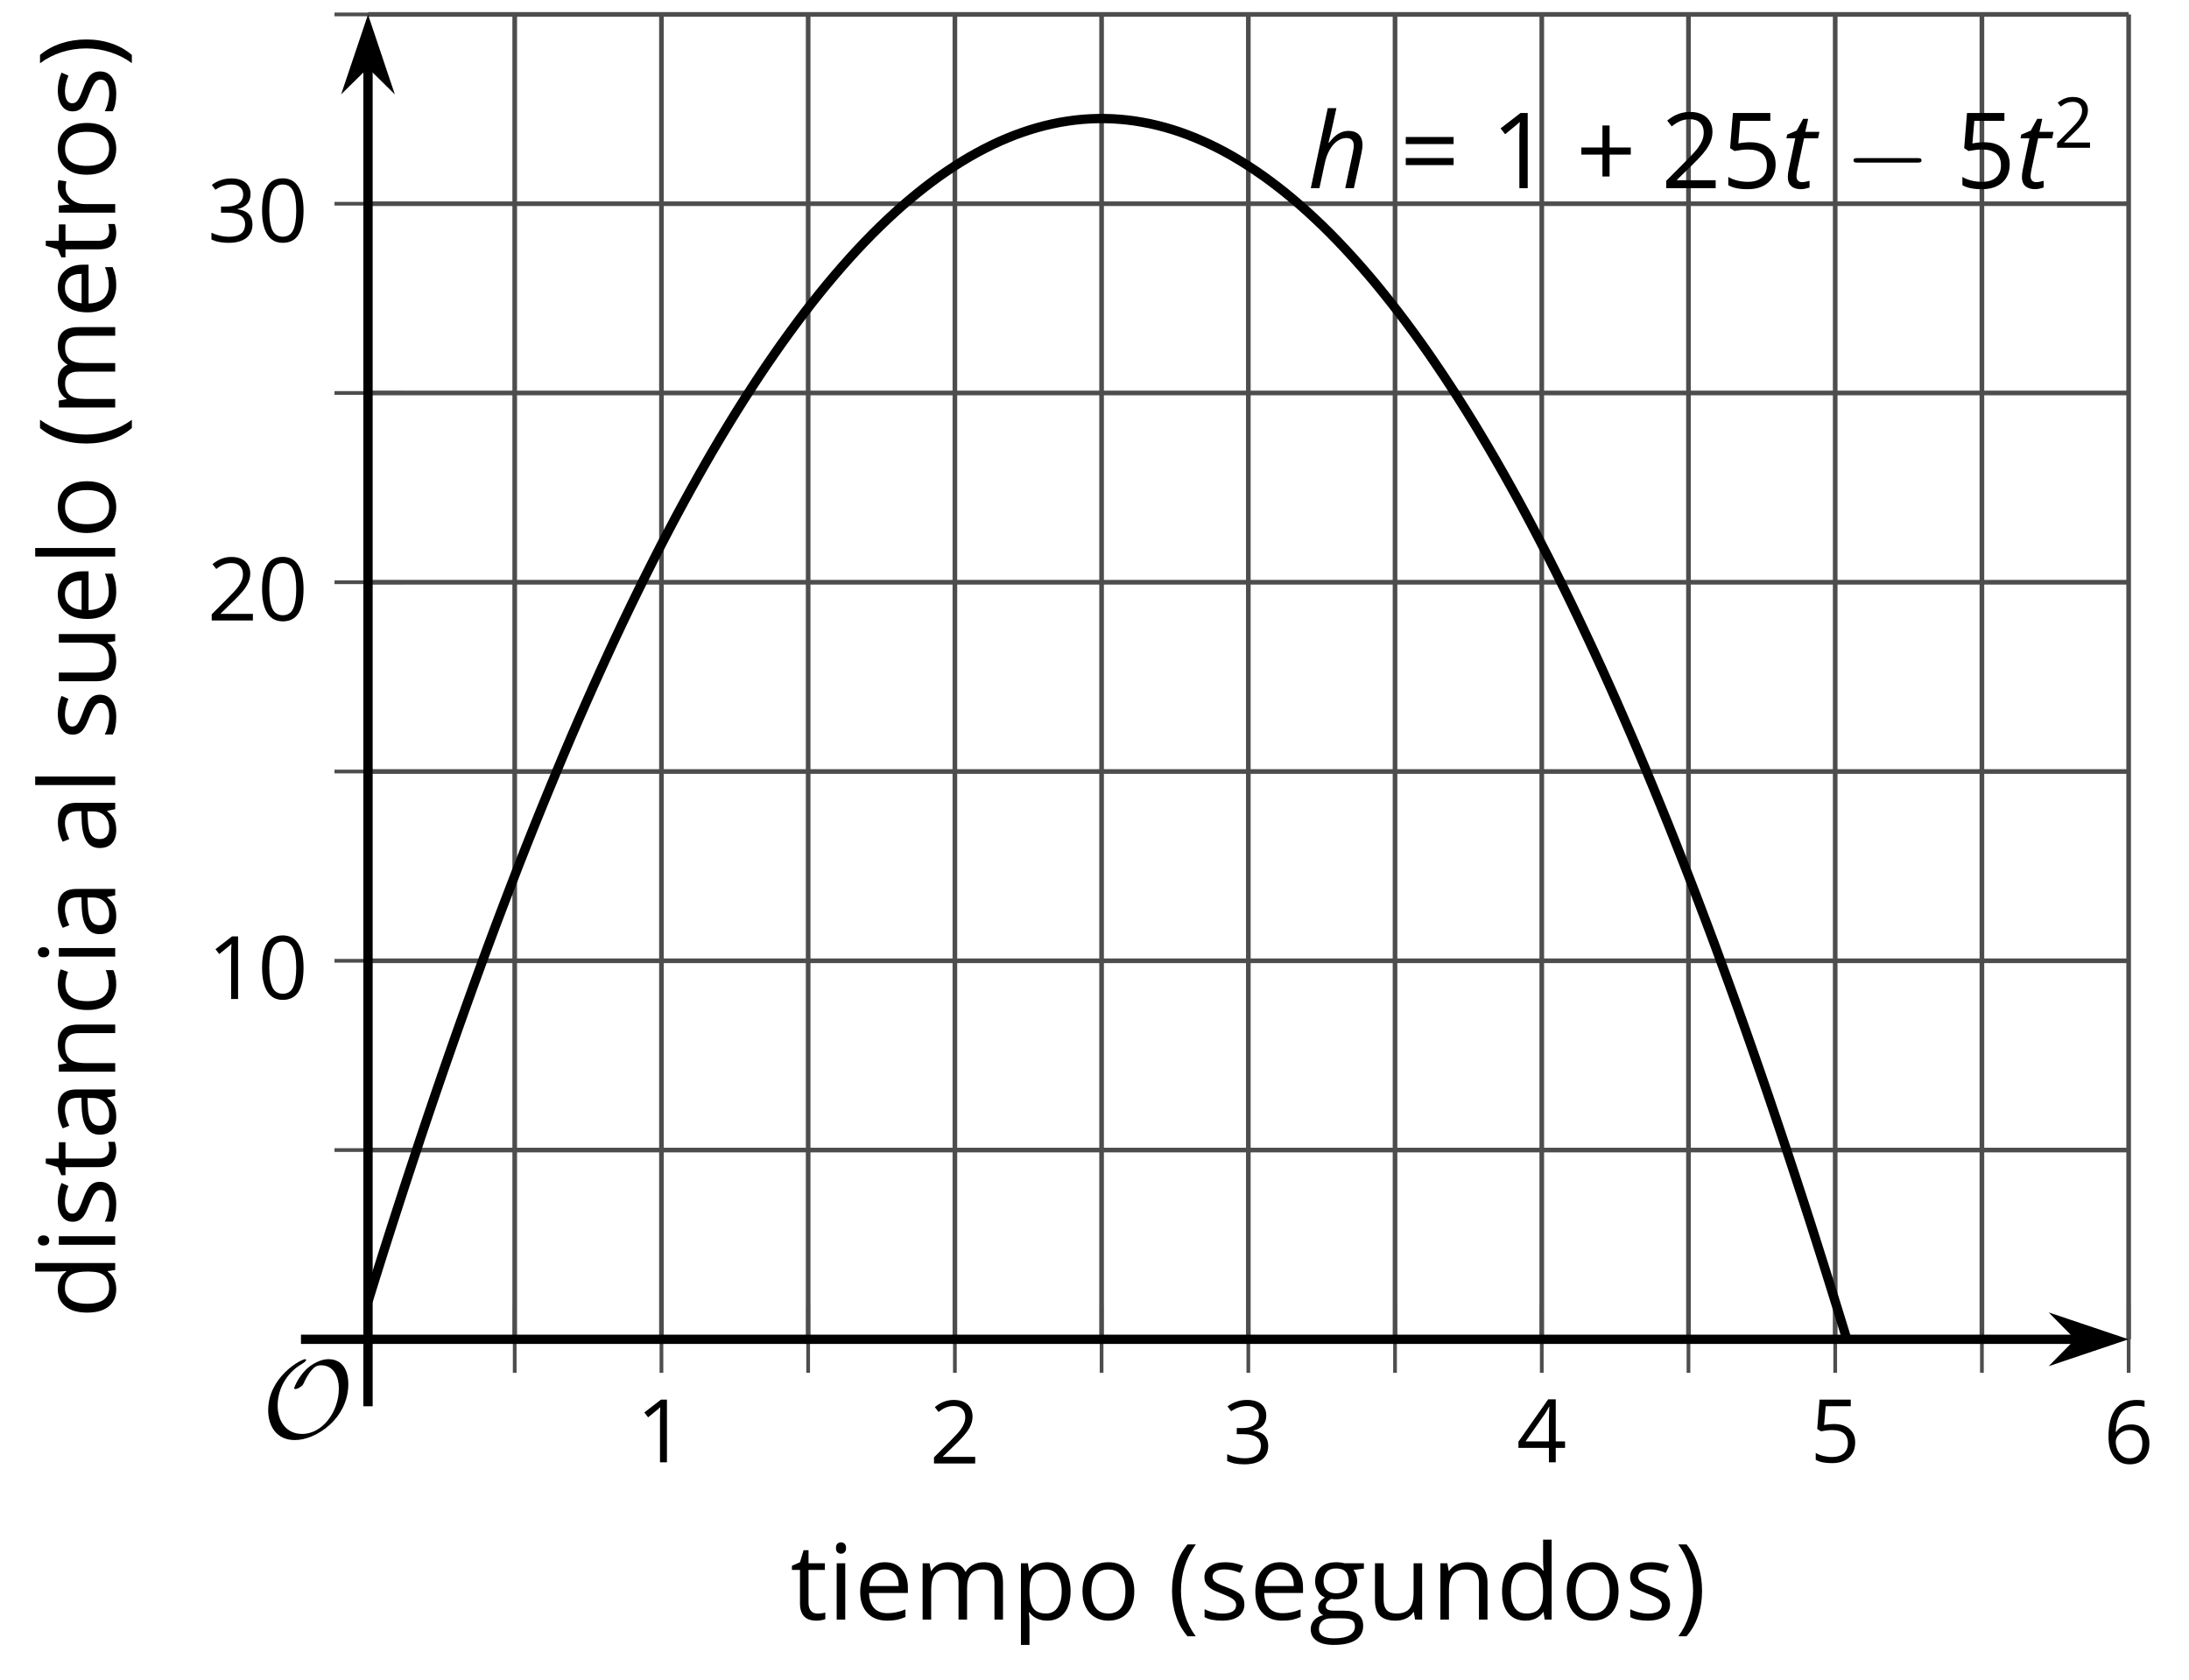 <?xml version='1.0' encoding='UTF-8'?>
<!-- This file was generated by dvisvgm 2.1.3 -->
<svg height='180.574pt' version='1.1' viewBox='-72 -72 235.187 180.574' width='235.187pt' xmlns='http://www.w3.org/2000/svg' xmlns:xlink='http://www.w3.org/1999/xlink'>
<defs>
<clipPath id='clip1'>
<path d='M-32.461 71.918H156.703V-70.449H-32.461Z'/>
</clipPath>
<path d='M0.302 -2.066C0.302 -1.425 0.398 -0.825 0.586 -0.269S1.05 0.777 1.411 1.193H2C1.657 0.729 1.396 0.217 1.215 -0.346S0.943 -1.484 0.943 -2.074C0.943 -2.674 1.031 -3.256 1.208 -3.823C1.389 -4.39 1.654 -4.91 2.007 -5.385H1.411C1.053 -4.958 0.777 -4.46 0.589 -3.893C0.398 -3.326 0.302 -2.718 0.302 -2.066Z' id='g10-8'/>
<path d='M1.93 -2.066C1.93 -2.711 1.834 -3.319 1.646 -3.89C1.459 -4.457 1.182 -4.954 0.821 -5.385H0.225C0.578 -4.91 0.843 -4.39 1.024 -3.823C1.201 -3.256 1.289 -2.674 1.289 -2.074C1.289 -1.484 1.197 -0.906 1.017 -0.346C0.836 0.217 0.575 0.733 0.232 1.193H0.821C1.179 0.781 1.455 0.295 1.643 -0.262C1.834 -0.818 1.93 -1.422 1.93 -2.066Z' id='g10-9'/>
<path d='M2.405 -2.913V-4.49H1.893V-2.913H0.383V-2.405H1.893V-0.836H2.405V-2.405H3.923V-2.913H2.405Z' id='g10-11'/>
<path d='M3.937 -2.7C3.937 -3.599 3.786 -4.284 3.484 -4.759C3.179 -5.234 2.737 -5.47 2.151 -5.47C1.551 -5.47 1.105 -5.241 0.814 -4.788S0.376 -3.639 0.376 -2.7C0.376 -1.79 0.527 -1.101 0.829 -0.634C1.131 -0.162 1.573 0.074 2.151 0.074C2.755 0.074 3.204 -0.155 3.499 -0.615C3.79 -1.076 3.937 -1.768 3.937 -2.7ZM0.994 -2.7C0.994 -3.484 1.087 -4.052 1.271 -4.405C1.455 -4.762 1.75 -4.939 2.151 -4.939C2.56 -4.939 2.855 -4.759 3.035 -4.398C3.219 -4.041 3.311 -3.473 3.311 -2.7S3.219 -1.359 3.035 -0.994C2.855 -0.634 2.56 -0.453 2.151 -0.453C1.75 -0.453 1.455 -0.634 1.271 -0.987C1.087 -1.348 0.994 -1.915 0.994 -2.7Z' id='g10-16'/>
<path d='M2.634 0V-5.385H2.118L0.692 -4.284L1.017 -3.864C1.536 -4.287 1.831 -4.527 1.893 -4.582S2.015 -4.692 2.066 -4.744C2.048 -4.46 2.037 -4.158 2.037 -3.838V0H2.634Z' id='g10-17'/>
<path d='M3.908 0V-0.567H1.138V-0.597L2.317 -1.75C2.843 -2.262 3.201 -2.681 3.392 -3.017S3.68 -3.687 3.68 -4.029C3.68 -4.468 3.536 -4.814 3.249 -5.076C2.961 -5.333 2.564 -5.462 2.059 -5.462C1.473 -5.462 0.936 -5.256 0.438 -4.843L0.762 -4.427C1.009 -4.622 1.23 -4.755 1.429 -4.829C1.632 -4.902 1.842 -4.939 2.066 -4.939C2.376 -4.939 2.619 -4.855 2.792 -4.685C2.965 -4.519 3.053 -4.291 3.053 -4.004C3.053 -3.801 3.02 -3.61 2.95 -3.433S2.777 -3.076 2.641 -2.888S2.217 -2.39 1.786 -1.952L0.368 -0.527V0H3.908Z' id='g10-18'/>
<path d='M3.705 -4.118C3.705 -4.534 3.562 -4.862 3.271 -5.105C2.98 -5.341 2.575 -5.462 2.052 -5.462C1.731 -5.462 1.429 -5.414 1.142 -5.311C0.851 -5.215 0.597 -5.076 0.376 -4.902L0.685 -4.49C0.954 -4.663 1.19 -4.781 1.4 -4.843S1.831 -4.939 2.066 -4.939C2.376 -4.939 2.622 -4.866 2.799 -4.715C2.983 -4.564 3.072 -4.357 3.072 -4.096C3.072 -3.768 2.95 -3.51 2.704 -3.322C2.457 -3.138 2.125 -3.046 1.705 -3.046H1.168V-2.519H1.698C2.726 -2.519 3.238 -2.192 3.238 -1.54C3.238 -0.81 2.773 -0.446 1.842 -0.446C1.606 -0.446 1.355 -0.475 1.09 -0.538C0.829 -0.597 0.578 -0.685 0.346 -0.799V-0.217C0.571 -0.11 0.799 -0.033 1.039 0.007C1.274 0.052 1.536 0.074 1.82 0.074C2.475 0.074 2.98 -0.066 3.337 -0.339C3.694 -0.615 3.871 -1.013 3.871 -1.525C3.871 -1.882 3.768 -2.173 3.558 -2.394S3.028 -2.751 2.597 -2.807V-2.836C2.95 -2.91 3.223 -3.057 3.418 -3.274C3.61 -3.492 3.705 -3.775 3.705 -4.118Z' id='g10-19'/>
<path d='M4.162 -1.238V-1.794H3.363V-5.414H2.715L0.158 -1.772V-1.238H2.777V0H3.363V-1.238H4.162ZM2.777 -1.794H0.77L2.453 -4.188C2.556 -4.343 2.667 -4.538 2.785 -4.773H2.814C2.788 -4.332 2.777 -3.934 2.777 -3.584V-1.794Z' id='g10-20'/>
<path d='M2.052 -3.289C1.772 -3.289 1.492 -3.26 1.208 -3.204L1.344 -4.821H3.499V-5.385H0.821L0.619 -2.866L0.936 -2.663C1.326 -2.733 1.639 -2.77 1.871 -2.77C2.792 -2.77 3.252 -2.394 3.252 -1.643C3.252 -1.256 3.131 -0.961 2.895 -0.759C2.652 -0.556 2.317 -0.453 1.886 -0.453C1.639 -0.453 1.385 -0.486 1.131 -0.545C0.877 -0.611 0.663 -0.696 0.49 -0.807V-0.217C0.81 -0.022 1.271 0.074 1.878 0.074C2.501 0.074 2.991 -0.085 3.344 -0.401C3.702 -0.718 3.878 -1.157 3.878 -1.713C3.878 -2.203 3.716 -2.586 3.389 -2.866C3.064 -3.149 2.619 -3.289 2.052 -3.289Z' id='g10-21'/>
<path d='M0.431 -2.302C0.431 -1.554 0.593 -0.972 0.921 -0.552C1.249 -0.136 1.691 0.074 2.247 0.074C2.766 0.074 3.182 -0.088 3.484 -0.405C3.794 -0.729 3.945 -1.168 3.945 -1.727C3.945 -2.228 3.805 -2.626 3.529 -2.917C3.249 -3.208 2.866 -3.355 2.383 -3.355C1.797 -3.355 1.37 -3.145 1.101 -2.722H1.057C1.087 -3.492 1.252 -4.059 1.558 -4.42C1.864 -4.777 2.302 -4.958 2.88 -4.958C3.123 -4.958 3.341 -4.928 3.529 -4.866V-5.392C3.37 -5.44 3.149 -5.462 2.873 -5.462C2.066 -5.462 1.459 -5.201 1.046 -4.678C0.637 -4.151 0.431 -3.359 0.431 -2.302ZM2.239 -0.446C2.007 -0.446 1.801 -0.508 1.621 -0.637C1.444 -0.766 1.304 -0.939 1.204 -1.157S1.057 -1.61 1.057 -1.864C1.057 -2.037 1.112 -2.203 1.223 -2.361C1.33 -2.519 1.477 -2.645 1.661 -2.737S2.048 -2.873 2.269 -2.873C2.626 -2.873 2.891 -2.77 3.072 -2.567S3.341 -2.085 3.341 -1.727C3.341 -1.311 3.245 -0.994 3.05 -0.773C2.858 -0.556 2.589 -0.446 2.239 -0.446Z' id='g10-22'/>
<path d='M0.438 -3.16H3.864V-3.665H0.438V-3.16ZM0.438 -1.654H3.864V-2.158H0.438V-1.654Z' id='g10-29'/>
<path d='M3.131 0H3.584V-2.755C3.584 -3.227 3.47 -3.569 3.234 -3.783C3.006 -3.996 2.648 -4.103 2.166 -4.103C1.926 -4.103 1.691 -4.074 1.451 -4.011C1.215 -3.948 0.998 -3.864 0.799 -3.757L0.987 -3.289C1.411 -3.495 1.794 -3.599 2.129 -3.599C2.427 -3.599 2.645 -3.521 2.785 -3.374C2.917 -3.219 2.987 -2.987 2.987 -2.67V-2.42L2.302 -2.398C0.998 -2.357 0.346 -1.93 0.346 -1.116C0.346 -0.737 0.46 -0.442 0.685 -0.236C0.913 -0.029 1.227 0.074 1.628 0.074C1.926 0.074 2.177 0.029 2.379 -0.059C2.578 -0.151 2.777 -0.32 2.98 -0.575H3.009L3.131 0ZM1.75 -0.431C1.51 -0.431 1.322 -0.49 1.186 -0.604C1.053 -0.718 0.987 -0.888 0.987 -1.109C0.987 -1.392 1.094 -1.599 1.311 -1.731C1.525 -1.867 1.875 -1.941 2.361 -1.959L2.972 -1.985V-1.621C2.972 -1.245 2.866 -0.954 2.645 -0.744C2.431 -0.534 2.129 -0.431 1.75 -0.431Z' id='g10-65'/>
<path d='M2.262 0.074C2.67 0.074 3.013 0.004 3.282 -0.136V-0.678C2.928 -0.534 2.582 -0.46 2.247 -0.46C1.853 -0.46 1.558 -0.593 1.355 -0.858C1.157 -1.123 1.057 -1.503 1.057 -2C1.057 -3.046 1.466 -3.569 2.287 -3.569C2.409 -3.569 2.552 -3.551 2.711 -3.514C2.869 -3.481 3.017 -3.436 3.153 -3.381L3.341 -3.901C3.23 -3.956 3.079 -4.007 2.884 -4.048S2.497 -4.111 2.302 -4.111C1.702 -4.111 1.238 -3.926 0.913 -3.558C0.586 -3.19 0.424 -2.667 0.424 -1.993C0.424 -1.333 0.582 -0.825 0.906 -0.464C1.223 -0.107 1.676 0.074 2.262 0.074Z' id='g10-67'/>
<path d='M3.396 -0.541L3.477 0H3.974V-5.731H3.363V-4.088L3.378 -3.805L3.403 -3.514H3.355C3.064 -3.912 2.645 -4.111 2.096 -4.111C1.569 -4.111 1.16 -3.926 0.866 -3.558S0.424 -2.674 0.424 -2.007S0.571 -0.829 0.862 -0.468C1.157 -0.107 1.569 0.074 2.096 0.074C2.659 0.074 3.079 -0.133 3.363 -0.541H3.396ZM2.173 -0.438C1.808 -0.438 1.529 -0.571 1.341 -0.832S1.057 -1.484 1.057 -2C1.057 -2.508 1.153 -2.902 1.341 -3.182C1.532 -3.459 1.808 -3.599 2.166 -3.599C2.582 -3.599 2.888 -3.477 3.079 -3.234C3.267 -2.987 3.363 -2.578 3.363 -2.007V-1.878C3.363 -1.374 3.271 -1.006 3.079 -0.781C2.895 -0.552 2.589 -0.438 2.173 -0.438Z' id='g10-68'/>
<path d='M2.354 0.074C2.626 0.074 2.858 0.052 3.05 0.015C3.245 -0.029 3.448 -0.096 3.665 -0.188V-0.733C3.241 -0.552 2.81 -0.46 2.376 -0.46C1.963 -0.46 1.643 -0.582 1.414 -0.829C1.19 -1.076 1.068 -1.433 1.057 -1.908H3.838V-2.295C3.838 -2.84 3.691 -3.278 3.396 -3.61C3.101 -3.945 2.7 -4.111 2.195 -4.111C1.654 -4.111 1.227 -3.919 0.906 -3.536C0.582 -3.153 0.424 -2.637 0.424 -1.985C0.424 -1.341 0.597 -0.836 0.943 -0.471C1.285 -0.107 1.757 0.074 2.354 0.074ZM2.188 -3.599C2.508 -3.599 2.751 -3.495 2.925 -3.293C3.098 -3.087 3.182 -2.792 3.182 -2.405H1.072C1.105 -2.777 1.219 -3.072 1.414 -3.282C1.606 -3.492 1.864 -3.599 2.188 -3.599Z' id='g10-69'/>
<path d='M3.952 -4.037H2.556C2.387 -4.085 2.195 -4.111 1.985 -4.111C1.499 -4.111 1.123 -3.993 0.858 -3.75C0.593 -3.514 0.46 -3.171 0.46 -2.729C0.46 -2.464 0.527 -2.228 0.656 -2.022C0.788 -1.816 0.958 -1.669 1.168 -1.584C0.998 -1.481 0.873 -1.374 0.796 -1.263S0.678 -1.024 0.678 -0.877C0.678 -0.748 0.715 -0.634 0.781 -0.534C0.855 -0.435 0.939 -0.365 1.042 -0.317C0.759 -0.254 0.538 -0.133 0.379 0.048S0.144 0.438 0.144 0.685C0.144 1.042 0.287 1.322 0.575 1.518C0.858 1.713 1.267 1.812 1.794 1.812C2.483 1.812 3.006 1.694 3.363 1.459C3.72 1.227 3.901 0.884 3.901 0.438C3.901 0.088 3.783 -0.18 3.551 -0.365C3.315 -0.549 2.98 -0.641 2.541 -0.641H1.827C1.606 -0.641 1.451 -0.667 1.359 -0.722C1.267 -0.773 1.223 -0.855 1.223 -0.965C1.223 -1.175 1.352 -1.348 1.613 -1.484C1.72 -1.466 1.831 -1.455 1.952 -1.455C2.424 -1.455 2.796 -1.573 3.064 -1.808S3.47 -2.361 3.47 -2.755C3.47 -2.928 3.444 -3.087 3.389 -3.227C3.333 -3.363 3.274 -3.477 3.204 -3.562L3.952 -3.65V-4.037ZM0.733 0.678C0.733 0.431 0.81 0.239 0.965 0.107S1.337 -0.092 1.613 -0.092H2.346C2.718 -0.092 2.972 -0.052 3.109 0.037C3.245 0.118 3.311 0.273 3.311 0.49C3.311 0.751 3.19 0.961 2.939 1.112C2.696 1.267 2.313 1.344 1.801 1.344C1.459 1.344 1.193 1.289 1.009 1.175S0.733 0.895 0.733 0.678ZM1.064 -2.744C1.064 -3.05 1.142 -3.278 1.296 -3.433S1.672 -3.665 1.959 -3.665C2.564 -3.665 2.866 -3.363 2.866 -2.755C2.866 -2.177 2.567 -1.886 1.971 -1.886C1.687 -1.886 1.462 -1.959 1.304 -2.103S1.064 -2.46 1.064 -2.744Z' id='g10-71'/>
<path d='M1.26 0V-4.037H0.648V0H1.26ZM0.597 -5.131C0.597 -4.994 0.63 -4.891 0.7 -4.825C0.77 -4.755 0.855 -4.722 0.958 -4.722C1.057 -4.722 1.142 -4.755 1.212 -4.825C1.282 -4.891 1.319 -4.994 1.319 -5.131S1.282 -5.37 1.212 -5.436S1.057 -5.536 0.958 -5.536C0.855 -5.536 0.77 -5.503 0.7 -5.436C0.63 -5.374 0.597 -5.271 0.597 -5.131Z' id='g10-73'/>
<path d='M1.26 0V-5.731H0.648V0H1.26Z' id='g10-76'/>
<path d='M5.794 0H6.405V-2.634C6.405 -3.149 6.291 -3.525 6.063 -3.757C5.838 -3.993 5.495 -4.111 5.039 -4.111C4.748 -4.111 4.486 -4.048 4.258 -3.926S3.856 -3.635 3.735 -3.425H3.705C3.51 -3.882 3.098 -4.111 2.468 -4.111C2.206 -4.111 1.974 -4.055 1.761 -3.945C1.554 -3.834 1.389 -3.68 1.274 -3.484H1.245L1.145 -4.037H0.648V0H1.26V-2.118C1.26 -2.641 1.348 -3.017 1.525 -3.249C1.705 -3.477 1.985 -3.591 2.368 -3.591C2.659 -3.591 2.877 -3.51 3.013 -3.352C3.149 -3.19 3.219 -2.947 3.219 -2.626V0H3.831V-2.254C3.831 -2.707 3.923 -3.046 4.103 -3.263S4.567 -3.591 4.947 -3.591C5.238 -3.591 5.451 -3.51 5.587 -3.352C5.724 -3.19 5.794 -2.947 5.794 -2.626V0Z' id='g10-77'/>
<path d='M3.411 0H4.022V-2.634C4.022 -3.149 3.901 -3.525 3.654 -3.757C3.407 -3.993 3.042 -4.111 2.556 -4.111C2.28 -4.111 2.026 -4.055 1.801 -3.948C1.576 -3.838 1.4 -3.683 1.274 -3.484H1.245L1.145 -4.037H0.648V0H1.26V-2.118C1.26 -2.645 1.359 -3.02 1.554 -3.249S2.059 -3.591 2.483 -3.591C2.803 -3.591 3.035 -3.51 3.186 -3.348S3.411 -2.939 3.411 -2.611V0Z' id='g10-78'/>
<path d='M4.133 -2.022C4.133 -2.663 3.967 -3.171 3.632 -3.547C3.3 -3.923 2.851 -4.111 2.287 -4.111C1.702 -4.111 1.245 -3.926 0.917 -3.558C0.589 -3.193 0.424 -2.681 0.424 -2.022C0.424 -1.599 0.501 -1.227 0.652 -0.91S1.02 -0.35 1.3 -0.18S1.901 0.074 2.262 0.074C2.847 0.074 3.304 -0.11 3.635 -0.479C3.967 -0.851 4.133 -1.363 4.133 -2.022ZM1.057 -2.022C1.057 -2.541 1.16 -2.936 1.363 -3.197S1.867 -3.591 2.269 -3.591C2.674 -3.591 2.98 -3.459 3.19 -3.19C3.396 -2.925 3.499 -2.534 3.499 -2.022C3.499 -1.503 3.396 -1.112 3.19 -0.84C2.98 -0.575 2.678 -0.438 2.276 -0.438S1.573 -0.575 1.366 -0.843S1.057 -1.506 1.057 -2.022Z' id='g10-79'/>
<path d='M2.527 0.074C3.053 0.074 3.462 -0.11 3.757 -0.479C4.055 -0.843 4.203 -1.359 4.203 -2.022C4.203 -2.681 4.059 -3.197 3.764 -3.562C3.477 -3.926 3.061 -4.111 2.527 -4.111C2.258 -4.111 2.018 -4.063 1.808 -3.963S1.418 -3.705 1.26 -3.484H1.23L1.145 -4.037H0.648V1.812H1.26V0.151C1.26 -0.059 1.245 -0.284 1.215 -0.519H1.26C1.407 -0.317 1.591 -0.169 1.805 -0.074C2.026 0.026 2.265 0.074 2.527 0.074ZM2.438 -3.591C2.796 -3.591 3.076 -3.455 3.271 -3.19C3.47 -2.917 3.569 -2.534 3.569 -2.029C3.569 -1.532 3.47 -1.145 3.271 -0.862C3.076 -0.578 2.803 -0.438 2.453 -0.438C2.037 -0.438 1.731 -0.56 1.543 -0.803C1.355 -1.05 1.26 -1.455 1.26 -2.022V-2.158C1.263 -2.656 1.359 -3.02 1.543 -3.249S2.026 -3.591 2.438 -3.591Z' id='g10-80'/>
<path d='M2.49 -4.111C2.236 -4.111 2.004 -4.041 1.794 -3.897S1.403 -3.551 1.252 -3.289H1.223L1.153 -4.037H0.648V0H1.26V-2.166C1.26 -2.56 1.378 -2.891 1.606 -3.157C1.842 -3.422 2.118 -3.554 2.446 -3.554C2.575 -3.554 2.722 -3.536 2.888 -3.499L2.972 -4.066C2.829 -4.096 2.67 -4.111 2.49 -4.111Z' id='g10-82'/>
<path d='M3.252 -1.101C3.252 -1.37 3.168 -1.591 2.998 -1.768C2.832 -1.945 2.508 -2.122 2.029 -2.295C1.68 -2.424 1.444 -2.523 1.322 -2.593S1.112 -2.733 1.053 -2.81C1.002 -2.888 0.972 -2.98 0.972 -3.087C0.972 -3.245 1.046 -3.37 1.193 -3.462S1.558 -3.599 1.849 -3.599C2.177 -3.599 2.545 -3.514 2.95 -3.348L3.168 -3.845C2.751 -4.022 2.328 -4.111 1.893 -4.111C1.425 -4.111 1.061 -4.015 0.792 -3.823C0.523 -3.635 0.39 -3.374 0.39 -3.046C0.39 -2.862 0.427 -2.704 0.508 -2.571C0.582 -2.438 0.7 -2.32 0.862 -2.217C1.017 -2.111 1.285 -1.989 1.661 -1.849C2.055 -1.698 2.32 -1.565 2.46 -1.451C2.593 -1.341 2.663 -1.208 2.663 -1.05C2.663 -0.84 2.578 -0.685 2.405 -0.582C2.232 -0.483 1.989 -0.431 1.669 -0.431C1.462 -0.431 1.249 -0.46 1.024 -0.516C0.803 -0.571 0.597 -0.648 0.401 -0.748V-0.18C0.7 -0.011 1.12 0.074 1.654 0.074C2.158 0.074 2.552 -0.029 2.832 -0.232S3.252 -0.726 3.252 -1.101Z' id='g10-83'/>
<path d='M1.952 -0.431C1.75 -0.431 1.591 -0.497 1.477 -0.626S1.304 -0.943 1.304 -1.186V-3.562H2.475V-4.037H1.304V-4.972H0.95L0.692 -4.111L0.114 -3.856V-3.562H0.692V-1.16C0.692 -0.339 1.083 0.074 1.864 0.074C1.967 0.074 2.085 0.063 2.21 0.044C2.343 0.022 2.438 -0.004 2.505 -0.037V-0.505C2.446 -0.486 2.365 -0.471 2.265 -0.457C2.166 -0.438 2.059 -0.431 1.952 -0.431Z' id='g10-84'/>
<path d='M1.223 -4.037H0.604V-1.396C0.604 -0.884 0.726 -0.508 0.972 -0.276C1.215 -0.044 1.584 0.074 2.074 0.074C2.357 0.074 2.611 0.022 2.836 -0.085C3.057 -0.192 3.23 -0.343 3.355 -0.541H3.389L3.477 0H3.982V-4.037H3.37V-1.915C3.37 -1.392 3.271 -1.017 3.079 -0.785C2.88 -0.552 2.575 -0.438 2.151 -0.438C1.831 -0.438 1.599 -0.519 1.448 -0.681S1.223 -1.09 1.223 -1.418V-4.037Z' id='g10-85'/>
<path d='M4.028 0H4.956C5.348 -1.762 5.613 -3 5.757 -3.713C5.84 -4.094 5.884 -4.403 5.884 -4.63C5.884 -5.116 5.751 -5.492 5.492 -5.757C5.227 -6.022 4.851 -6.155 4.37 -6.155C4 -6.155 3.646 -6.055 3.315 -5.862C2.972 -5.669 2.635 -5.343 2.287 -4.89H2.227C2.326 -5.265 2.414 -5.613 2.486 -5.934C2.564 -6.254 2.635 -6.564 2.696 -6.851C2.762 -7.149 2.829 -7.436 2.884 -7.718C2.95 -8 3.011 -8.293 3.077 -8.597H2.149L0.326 0H1.254L1.812 -2.613C1.934 -3.199 2.111 -3.702 2.354 -4.111C2.586 -4.53 2.862 -4.845 3.171 -5.061C3.486 -5.276 3.807 -5.387 4.133 -5.387C4.674 -5.387 4.945 -5.116 4.945 -4.569C4.945 -4.42 4.912 -4.171 4.845 -3.823L4.028 0Z' id='g4-72'/>
<path d='M2.182 -0.646C1.989 -0.646 1.84 -0.702 1.735 -0.812S1.575 -1.083 1.575 -1.287C1.575 -1.453 1.608 -1.696 1.674 -2.017L2.387 -5.354H3.895L4.039 -6.055H2.525L2.829 -7.448H2.287L1.597 -6.188L0.575 -5.757L0.497 -5.354H1.448L0.746 -2.028C0.68 -1.718 0.646 -1.442 0.646 -1.199C0.646 -0.762 0.768 -0.436 1.017 -0.221C1.26 0 1.613 0.11 2.072 0.11C2.182 0.11 2.332 0.094 2.514 0.055S2.851 -0.028 2.978 -0.077V-0.79C2.652 -0.696 2.387 -0.646 2.182 -0.646Z' id='g4-84'/>
<use id='g15-11' transform='scale(1.5)' xlink:href='#g10-11'/>
<use id='g15-17' transform='scale(1.5)' xlink:href='#g10-17'/>
<use id='g15-18' transform='scale(1.5)' xlink:href='#g10-18'/>
<use id='g15-21' transform='scale(1.5)' xlink:href='#g10-21'/>
<use id='g15-29' transform='scale(1.5)' xlink:href='#g10-29'/>
<use id='g20-16' transform='scale(1.25)' xlink:href='#g10-16'/>
<use id='g20-17' transform='scale(1.25)' xlink:href='#g10-17'/>
<use id='g20-18' transform='scale(1.25)' xlink:href='#g10-18'/>
<use id='g20-19' transform='scale(1.25)' xlink:href='#g10-19'/>
<use id='g20-20' transform='scale(1.25)' xlink:href='#g10-20'/>
<use id='g20-21' transform='scale(1.25)' xlink:href='#g10-21'/>
<use id='g20-22' transform='scale(1.25)' xlink:href='#g10-22'/>
<use id='g22-8' transform='scale(1.5)' xlink:href='#g10-8'/>
<use id='g22-9' transform='scale(1.5)' xlink:href='#g10-9'/>
<use id='g22-65' transform='scale(1.5)' xlink:href='#g10-65'/>
<use id='g22-67' transform='scale(1.5)' xlink:href='#g10-67'/>
<use id='g22-68' transform='scale(1.5)' xlink:href='#g10-68'/>
<use id='g22-69' transform='scale(1.5)' xlink:href='#g10-69'/>
<use id='g22-71' transform='scale(1.5)' xlink:href='#g10-71'/>
<use id='g22-73' transform='scale(1.5)' xlink:href='#g10-73'/>
<use id='g22-76' transform='scale(1.5)' xlink:href='#g10-76'/>
<use id='g22-77' transform='scale(1.5)' xlink:href='#g10-77'/>
<use id='g22-78' transform='scale(1.5)' xlink:href='#g10-78'/>
<use id='g22-79' transform='scale(1.5)' xlink:href='#g10-79'/>
<use id='g22-80' transform='scale(1.5)' xlink:href='#g10-80'/>
<use id='g22-82' transform='scale(1.5)' xlink:href='#g10-82'/>
<use id='g22-83' transform='scale(1.5)' xlink:href='#g10-83'/>
<use id='g22-84' transform='scale(1.5)' xlink:href='#g10-84'/>
<use id='g22-85' transform='scale(1.5)' xlink:href='#g10-85'/>
<path d='M7.878 -2.75C8.082 -2.75 8.297 -2.75 8.297 -2.989S8.082 -3.228 7.878 -3.228H1.411C1.207 -3.228 0.992 -3.228 0.992 -2.989S1.207 -2.75 1.411 -2.75H7.878Z' id='g5-0'/>
<path d='M9.289 -5.762C9.289 -7.281 8.62 -8.428 7.161 -8.428C5.918 -8.428 4.866 -7.424 4.782 -7.352C3.826 -6.408 3.467 -5.332 3.467 -5.308C3.467 -5.236 3.527 -5.224 3.587 -5.224C3.814 -5.224 4.005 -5.344 4.184 -5.475C4.399 -5.631 4.411 -5.667 4.543 -5.942C4.651 -6.181 4.926 -6.767 5.368 -7.269C5.655 -7.592 5.894 -7.771 6.372 -7.771C7.532 -7.771 8.273 -6.814 8.273 -5.248C8.273 -2.809 6.539 -0.395 4.328 -0.395C2.63 -0.395 1.698 -1.745 1.698 -3.455C1.698 -5.081 2.534 -6.874 4.28 -7.902C4.399 -7.974 4.758 -8.189 4.758 -8.345C4.758 -8.428 4.663 -8.428 4.639 -8.428C4.22 -8.428 0.681 -6.528 0.681 -2.941C0.681 -1.267 1.554 0.263 3.539 0.263C5.87 0.263 9.289 -2.08 9.289 -5.762Z' id='g5-79'/>
</defs>
<g id='page1'>
<path d='M-16.699 71.918V-70.449M14.828 71.918V-70.449M46.355 71.918V-70.449M77.882 71.918V-70.449M109.41 71.918V-70.449M140.937 71.918V-70.449' fill='none' stroke='#4d4d4d' stroke-linejoin='bevel' stroke-miterlimit='10.037' stroke-width='0.5'/>
<path d='M-0.934 71.918V-70.449M30.594 71.918V-70.449M62.121 71.918V-70.449M93.648 71.918V-70.449M125.175 71.918V-70.449M156.703 71.918V-70.449' fill='none' stroke='#4d4d4d' stroke-linejoin='bevel' stroke-miterlimit='10.037' stroke-width='0.5'/>
<path d='M-32.461 51.582H156.703M-32.461 10.906H156.703M-32.461 -29.773H156.703M-32.461 -70.449H156.703' fill='none' stroke='#4d4d4d' stroke-linejoin='bevel' stroke-miterlimit='10.037' stroke-width='0.5'/>
<path d='M-32.461 31.242H156.703M-32.461 -9.434H156.703M-32.461 -50.109H156.703' fill='none' stroke='#4d4d4d' stroke-linejoin='bevel' stroke-miterlimit='10.037' stroke-width='0.5'/>
<path d='M-16.699 75.519V68.316M14.828 75.519V68.316M46.355 75.519V68.316M77.882 75.519V68.316M109.41 75.519V68.316M140.937 75.519V68.316' fill='none' stroke='#4d4d4d' stroke-linejoin='bevel' stroke-miterlimit='10.037' stroke-width='0.4'/>
<path d='M-0.934 75.519V68.316M30.594 75.519V68.316M62.121 75.519V68.316M93.648 75.519V68.316M125.175 75.519V68.316M156.703 75.519V68.316' fill='none' stroke='#4d4d4d' stroke-linejoin='bevel' stroke-miterlimit='10.037' stroke-width='0.4'/>
<path d='M-36.062 51.582H-28.863M-36.062 10.906H-28.863M-36.062 -29.773H-28.863M-36.062 -70.449H-28.863' fill='none' stroke='#4d4d4d' stroke-linejoin='bevel' stroke-miterlimit='10.037' stroke-width='0.4'/>
<path d='M-36.062 31.242H-28.863M-36.062 -9.434H-28.863M-36.062 -50.109H-28.863' fill='none' stroke='#4d4d4d' stroke-linejoin='bevel' stroke-miterlimit='10.037' stroke-width='0.4'/>
<path d='M-32.461 71.918H151.406' fill='none' stroke='#000000' stroke-linejoin='bevel' stroke-miterlimit='10.037' stroke-width='1'/>
<path d='M155.125 71.918L149.938 70.172L151.657 71.918L149.938 73.664Z'/>
<path d='M155.125 71.918L149.938 70.172L151.657 71.918L149.938 73.664Z' fill='none' stroke='#000000' stroke-miterlimit='10.037' stroke-width='1'/>
<path d='M-32.461 71.918V-65.152' fill='none' stroke='#000000' stroke-linejoin='bevel' stroke-miterlimit='10.037' stroke-width='1'/>
<path d='M-32.461 -68.871L-34.207 -63.684L-32.461 -65.402L-30.719 -63.684Z'/>
<path d='M-32.461 -68.871L-34.207 -63.684L-32.461 -65.402L-30.719 -63.684Z' fill='none' stroke='#000000' stroke-miterlimit='10.037' stroke-width='1'/>
<g transform='matrix(1 0 0 1 -10.713 43.57)'>
<use x='7.076' xlink:href='#g20-17' y='41.564'/>
</g>
<g transform='matrix(1 0 0 1 20.814 43.698)'>
<use x='7.076' xlink:href='#g20-18' y='41.564'/>
</g>
<g transform='matrix(1 0 0 1 52.342 43.698)'>
<use x='7.076' xlink:href='#g20-19' y='41.564'/>
</g>
<g transform='matrix(1 0 0 1 83.869 43.57)'>
<use x='7.076' xlink:href='#g20-20' y='41.564'/>
</g>
<g transform='matrix(1 0 0 1 115.396 43.57)'>
<use x='7.076' xlink:href='#g20-21' y='41.564'/>
</g>
<g transform='matrix(1 0 0 1 146.923 43.698)'>
<use x='7.076' xlink:href='#g20-22' y='41.564'/>
</g>
<g transform='matrix(1 0 0 1 -56.79 -6.211)'>
<use x='7.076' xlink:href='#g20-17' y='41.564'/>
<use x='12.48' xlink:href='#g20-16' y='41.564'/>
</g>
<g transform='matrix(1 0 0 1 -56.79 -46.887)'>
<use x='7.076' xlink:href='#g20-18' y='41.564'/>
<use x='12.48' xlink:href='#g20-16' y='41.564'/>
</g>
<g transform='matrix(1 0 0 1 -56.79 -87.563)'>
<use x='7.076' xlink:href='#g20-19' y='41.564'/>
<use x='12.48' xlink:href='#g20-16' y='41.564'/>
</g>
<path clip-path='url(#clip1)' d='M-32.461 67.852L-31.656 65.258L-30.848 62.691L-30.039 60.152L-29.23 57.641L-28.422 55.152L-27.613 52.695L-26.809 50.262L-26 47.855L-25.191 45.477L-24.383 43.125L-23.574 40.801L-22.766 38.5L-21.957 36.23L-21.152 33.984L-20.344 31.766L-19.535 29.574L-18.727 27.406L-17.918 25.27L-17.109 23.156L-16.305 21.07L-15.496 19.012L-14.688 16.98L-13.879 14.977L-13.07 13L-12.262 11.047L-11.457 9.121L-10.649 7.223L-9.84 5.352L-9.031 3.508L-8.223 1.691L-7.414 -0.102L-6.606 -1.867L-5.801 -3.606L-4.992 -5.316L-4.184 -7L-3.375 -8.656L-2.566 -10.289L-1.758 -11.895L-0.953 -13.469L-0.145 -15.02L0.664 -16.547L1.473 -18.043L2.281 -19.512L3.09 -20.957L3.898 -22.375L4.703 -23.766L5.512 -25.129L6.32 -26.465L7.129 -27.777L7.938 -29.059L8.746 -30.316L9.551 -31.547L10.359 -32.75L11.168 -33.926L11.976 -35.078L12.785 -36.199L13.594 -37.297L14.398 -38.367L15.207 -39.41L16.016 -40.426L16.824 -41.418L17.633 -42.379L18.441 -43.316L19.25 -44.227L20.055 -45.109L20.863 -45.965L21.672 -46.797L22.48 -47.598L23.289 -48.375L24.098 -49.125L24.902 -49.848L25.711 -50.543L26.52 -51.211L27.328 -51.855L28.137 -52.469L28.945 -53.059L29.754 -53.621L30.559 -54.156L31.367 -54.664L32.176 -55.148L32.984 -55.602L33.793 -56.031L34.602 -56.434L35.406 -56.809L36.215 -57.156L37.023 -57.48L37.832 -57.773L38.641 -58.043L39.449 -58.285L40.258 -58.5L41.062 -58.687L41.871 -58.852L42.68 -58.984L43.488 -59.094L44.297 -59.176L45.105 -59.23L45.91 -59.258H46.719L47.527 -59.234L48.336 -59.18L49.145 -59.102L49.953 -58.996L50.758 -58.863L51.566 -58.707L52.375 -58.52L53.184 -58.309L53.992 -58.07L54.801 -57.805L55.609 -57.512L56.414 -57.191L57.223 -56.844L58.031 -56.473L58.84 -56.074L59.648 -55.648L60.457 -55.195L61.262 -54.715L62.07 -54.207L62.879 -53.676L63.688 -53.117L64.496 -52.527L65.305 -51.914L66.113 -51.277L66.918 -50.609L67.726 -49.918L68.535 -49.195L69.343 -48.449L70.152 -47.676L70.961 -46.875L71.765 -46.051L72.574 -45.195L73.382 -44.316L74.191 -43.406L75 -42.473L75.808 -41.516L76.613 -40.527L77.422 -39.512L78.23 -38.473L79.039 -37.406L79.847 -36.312L80.656 -35.191L81.465 -34.043L82.269 -32.867L83.078 -31.668L83.886 -30.441L84.695 -29.187L85.504 -27.906L86.312 -26.598L87.117 -25.262L87.925 -23.902L88.734 -22.512L89.543 -21.098L90.351 -19.656L91.16 -18.188L91.965 -16.695L92.773 -15.172L93.582 -13.625L94.39 -12.051L95.199 -10.449L96.007 -8.82L96.816 -7.164L97.621 -5.484L98.429 -3.773L99.238 -2.039L100.047 -0.277L100.855 1.512L101.664 3.328L102.468 5.168L103.277 7.035L104.086 8.934L104.894 10.855L105.703 12.805L106.511 14.781L107.32 16.781L108.125 18.812L108.933 20.867L109.742 22.949L110.55 25.059L111.359 27.195L112.168 29.355L112.972 31.547L113.781 33.762L114.59 36.004L115.398 38.273L116.207 40.57L117.015 42.895L117.824 45.242L118.629 47.621L119.437 50.023L120.246 52.453L121.054 54.91L121.863 57.391L122.672 59.902L123.476 62.438L124.285 65.004L125.093 67.594L125.902 70.211L126.711 72.852L127.519 75.523L128.324 78.219' fill='none' stroke='#000000' stroke-linejoin='bevel' stroke-miterlimit='10.037' stroke-width='1'/>
<g transform='matrix(1 0 0 1 61.43 -93.344)'>
<use x='7.076' xlink:href='#g4-72' y='41.564'/>
<use x='16.95' xlink:href='#g15-29' y='41.564'/>
<use x='26.756' xlink:href='#g15-17' y='41.564'/>
<use x='35.897' xlink:href='#g15-11' y='41.564'/>
<use x='45.039' xlink:href='#g15-18' y='41.564'/>
<use x='51.524' xlink:href='#g15-21' y='41.564'/>
<use x='58.009' xlink:href='#g4-84' y='41.564'/>
<use x='64.72' xlink:href='#g5-0' y='41.564'/>
<use x='76.676' xlink:href='#g15-21' y='41.564'/>
<use x='83.161' xlink:href='#g4-84' y='41.564'/>
<use x='87.215' xlink:href='#g10-18' y='37.225'/>
</g>
<g transform='matrix(1 0 0 1 -50.943 40.919)'>
<use x='7.076' xlink:href='#g5-79' y='41.564'/>
</g>
<path d='M-32.461 79.117V71.918' fill='none' stroke='#000000' stroke-linejoin='bevel' stroke-miterlimit='10.037' stroke-width='1'/>
<path d='M-39.664 71.918H-32.461' fill='none' stroke='#000000' stroke-linejoin='bevel' stroke-miterlimit='10.037' stroke-width='1'/>
<g transform='matrix(1 0 0 1 5.837 60.477)'>
<use x='7.076' xlink:href='#g22-84' y='41.564'/>
<use x='11.085' xlink:href='#g22-73' y='41.564'/>
<use x='13.947' xlink:href='#g22-69' y='41.564'/>
<use x='20.318' xlink:href='#g22-77' y='41.564'/>
<use x='30.881' xlink:href='#g22-80' y='41.564'/>
<use x='37.831' xlink:href='#g22-79' y='41.564'/>
<use x='47.633' xlink:href='#g22-8' y='41.564'/>
<use x='50.983' xlink:href='#g22-83' y='41.564'/>
<use x='56.401' xlink:href='#g22-69' y='41.564'/>
<use x='62.772' xlink:href='#g22-71' y='41.564'/>
<use x='68.985' xlink:href='#g22-85' y='41.564'/>
<use x='75.947' xlink:href='#g22-78' y='41.564'/>
<use x='82.909' xlink:href='#g22-68' y='41.564'/>
<use x='89.86' xlink:href='#g22-79' y='41.564'/>
<use x='96.719' xlink:href='#g22-83' y='41.564'/>
<use x='102.137' xlink:href='#g22-9' y='41.564'/>
</g>
<g transform='matrix(0 -1 1 0 -101.187 76.762)'>
<use x='7.076' xlink:href='#g22-68' y='41.564'/>
<use x='14.026' xlink:href='#g22-73' y='41.564'/>
<use x='16.889' xlink:href='#g22-83' y='41.564'/>
<use x='22.306' xlink:href='#g22-84' y='41.564'/>
<use x='26.315' xlink:href='#g22-65' y='41.564'/>
<use x='32.63' xlink:href='#g22-78' y='41.564'/>
<use x='39.592' xlink:href='#g22-67' y='41.564'/>
<use x='44.998' xlink:href='#g22-73' y='41.564'/>
<use x='47.86' xlink:href='#g22-65' y='41.564'/>
<use x='57.116' xlink:href='#g22-65' y='41.564'/>
<use x='63.431' xlink:href='#g22-76' y='41.564'/>
<use x='69.234' xlink:href='#g22-83' y='41.564'/>
<use x='74.652' xlink:href='#g22-85' y='41.564'/>
<use x='81.614' xlink:href='#g22-69' y='41.564'/>
<use x='87.986' xlink:href='#g22-76' y='41.564'/>
<use x='90.848' xlink:href='#g22-79' y='41.564'/>
<use x='100.649' xlink:href='#g22-8' y='41.564'/>
<use x='103.999' xlink:href='#g22-77' y='41.564'/>
<use x='114.562' xlink:href='#g22-69' y='41.564'/>
<use x='120.933' xlink:href='#g22-84' y='41.564'/>
<use x='124.942' xlink:href='#g22-82' y='41.564'/>
<use x='129.349' xlink:href='#g22-79' y='41.564'/>
<use x='136.209' xlink:href='#g22-83' y='41.564'/>
<use x='141.626' xlink:href='#g22-9' y='41.564'/>
</g>
</g>
</svg>